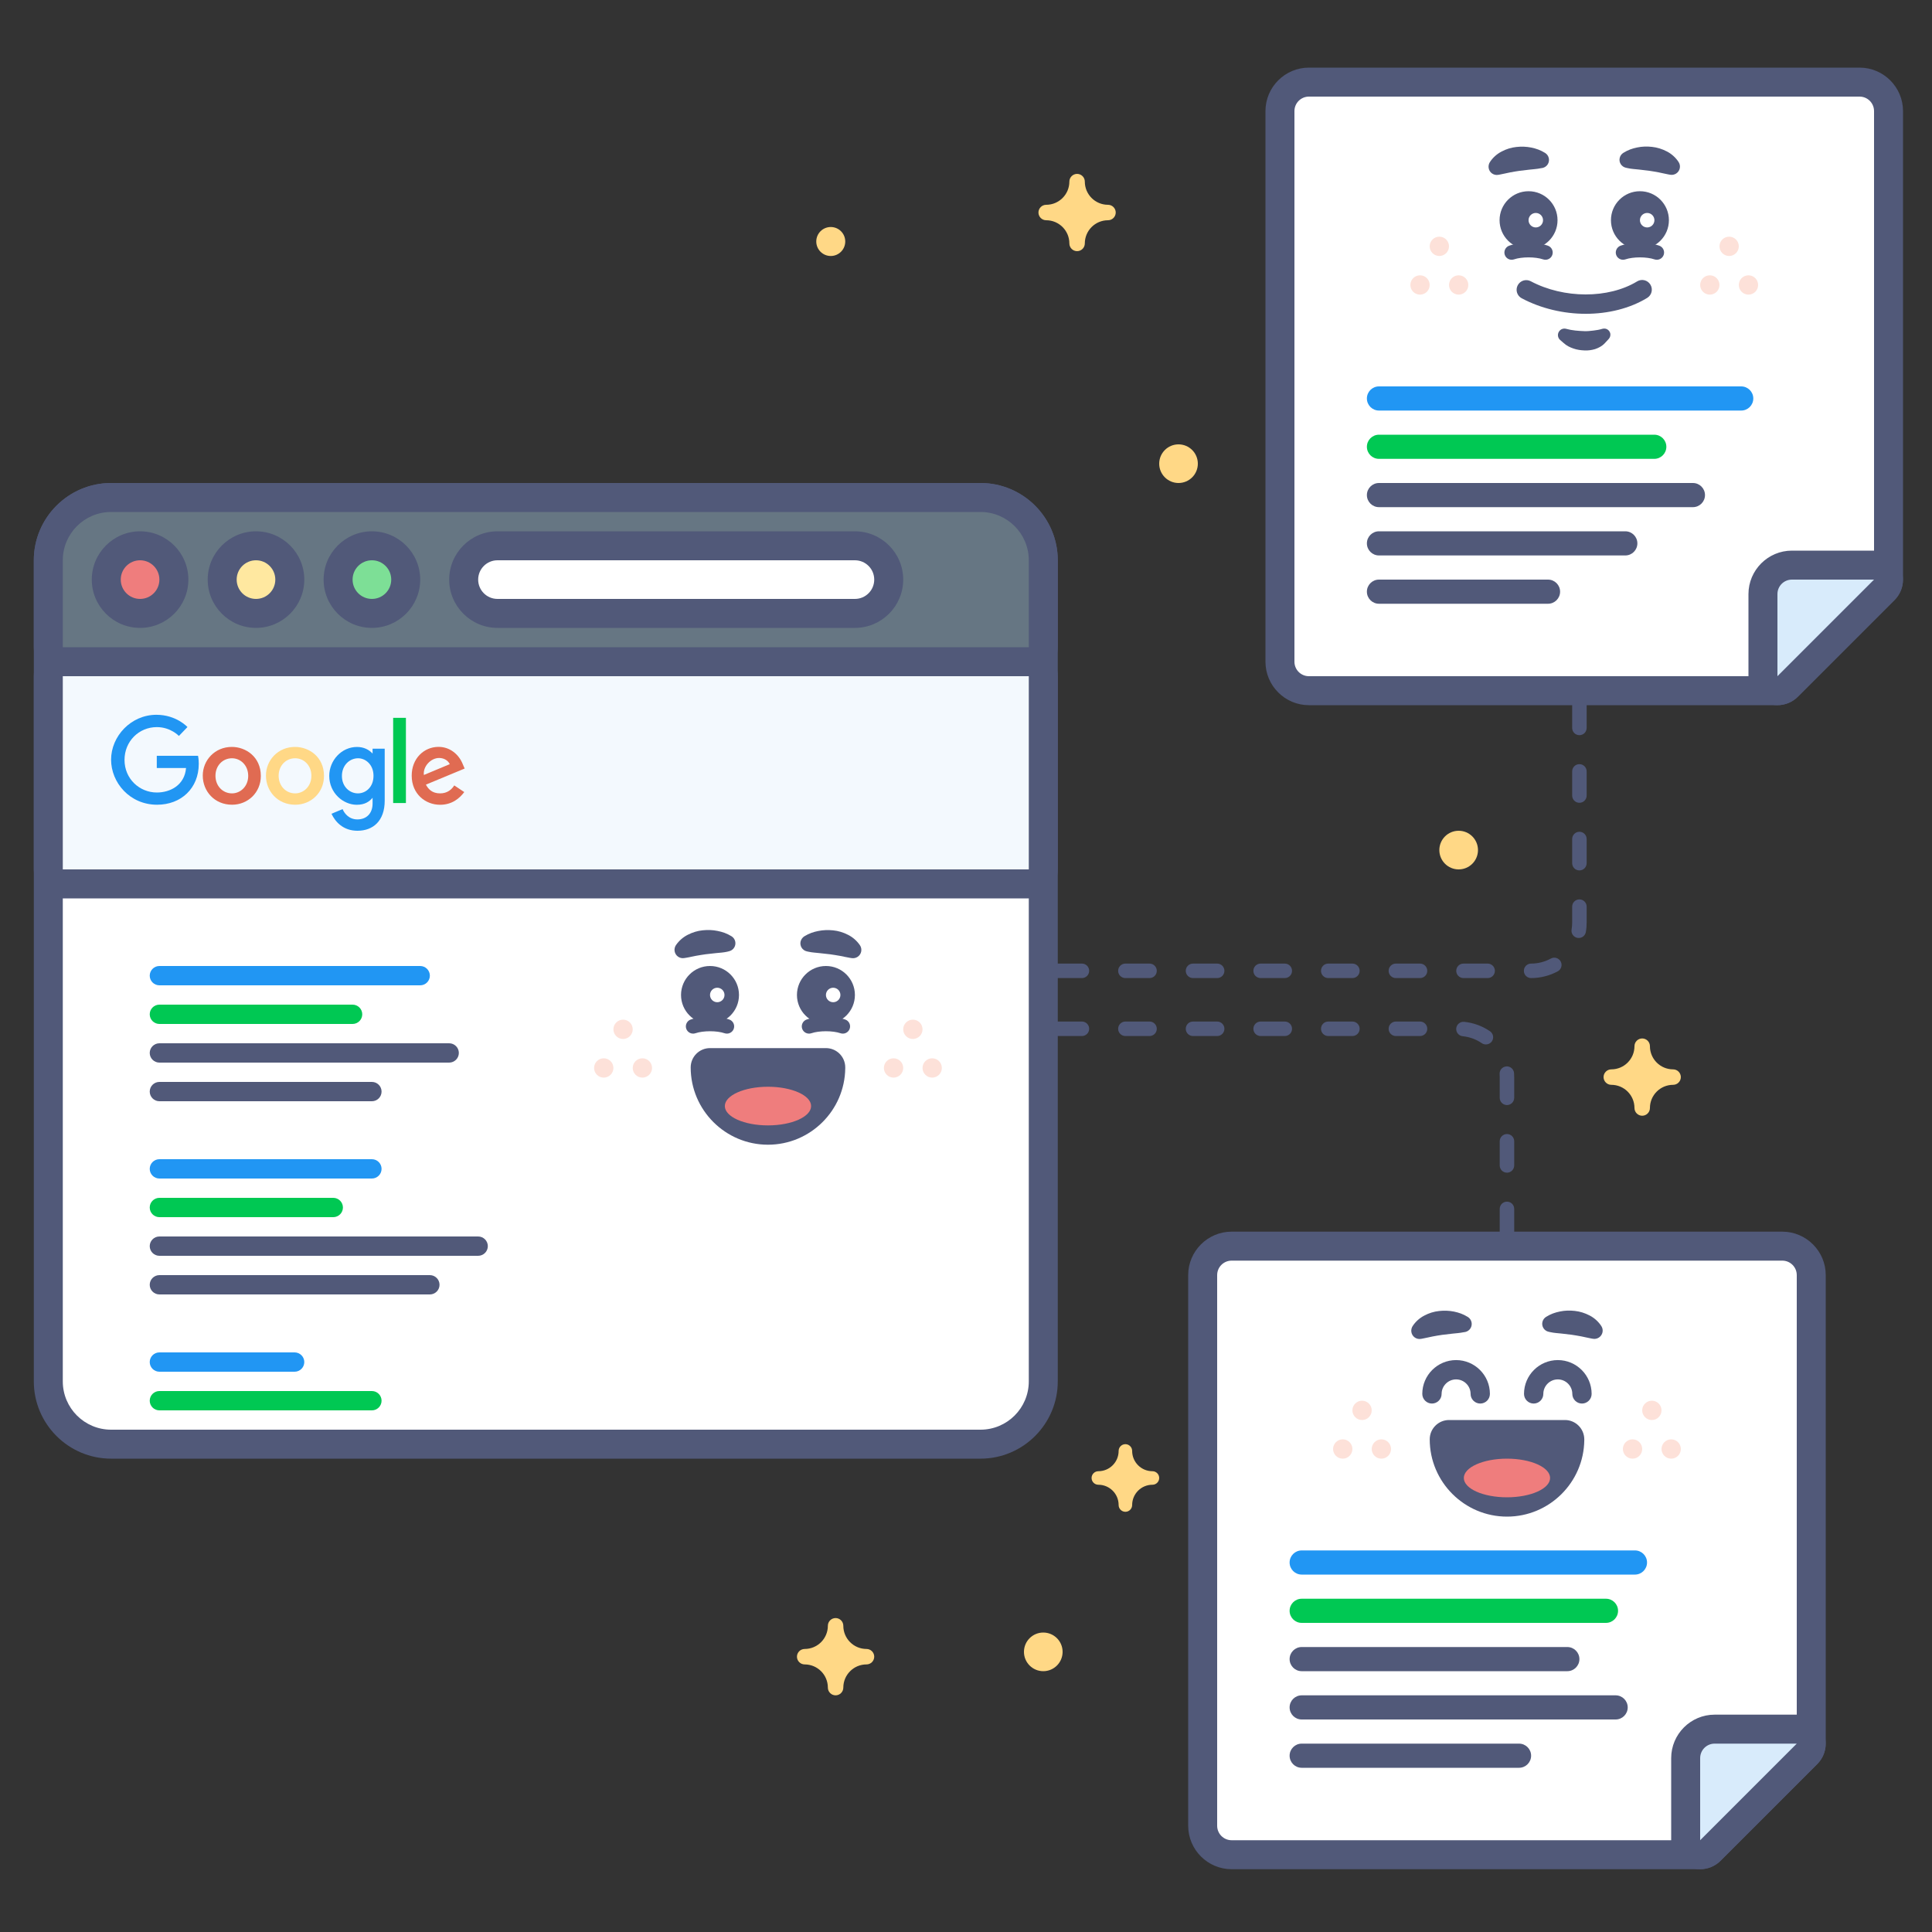 <?xml version="1.0" encoding="utf-8"?>
<!-- Generator: Adobe Illustrator 25.4.1, SVG Export Plug-In . SVG Version: 6.00 Build 0)  -->
<svg version="1.1" id="RLSA" xmlns="http://www.w3.org/2000/svg" xmlns:xlink="http://www.w3.org/1999/xlink" x="0px" y="0px"
	 viewBox="0 0 400 400" style="enable-background:new 0 0 400 400;" xml:space="preserve">
<rect x="0" y="0" width="400" height="400" fill="#333333" stroke="none"/>
<style type="text/css">
	.st0{fill:none;}
	.st1{fill:#FFFFFF;}
	.st2{fill:#515979;}
	.st3{fill:#2196F3;}
	.st4{fill:#00C853;}
	.st5{fill:#D8EBFB;}
	.st6{fill:#EF7D7D;}
	.st7{fill:#FDE1D9;}
	.st8{fill:#FFD886;}
	.st9{fill:#F3F9FE;}
	.st10{fill:#667683;}
	.st11{fill:#FFE8A0;}
	.st12{fill:#7DDF96;}
	.st13{fill:#E06B52;}
</style>
<rect class="st0" width="400" height="400"/>
<path class="st1" d="M255,384c-3.31,0-6-2.69-6-6V264c0-3.31,2.69-6,6-6h114c3.31,0,6,2.69,6,6v97c0,0.8-0.32,1.56-0.88,2.12l-20,20
	c-0.56,0.56-1.33,0.88-2.12,0.88H255z"/>
<path class="st2" d="M369,261c1.66,0,3,1.34,3,3v97l-20,20h-97c-1.66,0-3-1.34-3-3V264c0-1.66,1.34-3,3-3H369 M369,255H255
	c-4.96,0-9,4.04-9,9v114c0,4.96,4.04,9,9,9h97c1.59,0,3.12-0.63,4.24-1.76l20-20c1.13-1.13,1.76-2.65,1.76-4.24v-97
	C378,259.04,373.96,255,369,255L369,255z"/>
<path class="st3" d="M338.5,326h-69c-1.38,0-2.5-1.12-2.5-2.5l0,0c0-1.38,1.12-2.5,2.5-2.5h69c1.38,0,2.5,1.12,2.5,2.5l0,0
	C341,324.88,339.88,326,338.5,326z"/>
<path class="st2" d="M324.5,346h-55c-1.38,0-2.5-1.12-2.5-2.5l0,0c0-1.38,1.12-2.5,2.5-2.5h55c1.38,0,2.5,1.12,2.5,2.5l0,0
	C327,344.88,325.88,346,324.5,346z"/>
<path class="st2" d="M334.5,356h-65c-1.38,0-2.5-1.12-2.5-2.5l0,0c0-1.38,1.12-2.5,2.5-2.5h65c1.38,0,2.5,1.12,2.5,2.5l0,0
	C337,354.88,335.88,356,334.5,356z"/>
<path class="st2" d="M314.5,366h-45c-1.38,0-2.5-1.12-2.5-2.5l0,0c0-1.38,1.12-2.5,2.5-2.5h45c1.38,0,2.5,1.12,2.5,2.5l0,0
	C317,364.88,315.88,366,314.5,366z"/>
<path class="st4" d="M332.5,336h-63c-1.38,0-2.5-1.12-2.5-2.5l0,0c0-1.38,1.12-2.5,2.5-2.5h63c1.38,0,2.5,1.12,2.5,2.5l0,0
	C335,334.88,333.88,336,332.5,336z"/>
<path class="st5" d="M352,384c-0.39,0-0.78-0.07-1.15-0.23c-1.12-0.46-1.85-1.56-1.85-2.77v-17c0-3.31,2.69-6,6-6h17
	c1.21,0,2.31,0.73,2.77,1.85c0.46,1.12,0.21,2.41-0.65,3.27l-20,20C353.55,383.7,352.78,384,352,384z"/>
<path class="st2" d="M372,361l-20,20v-17c0-1.66,1.34-3,3-3H372 M372,355h-17c-4.96,0-9,4.04-9,9v17c0,2.43,1.46,4.61,3.7,5.54
	c0.74,0.31,1.52,0.46,2.29,0.46c1.56,0,3.1-0.61,4.24-1.76l20-20c1.72-1.72,2.23-4.3,1.3-6.54C376.61,356.46,374.43,355,372,355
	L372,355z M372,367L372,367L372,367L372,367z"/>
<path class="st2" d="M327.53,290.59c-1.1,0-2-0.9-2-2c0-1.65-1.35-3-3-3s-3,1.35-3,3c0,1.1-0.9,2-2,2s-2-0.9-2-2c0-3.86,3.14-7,7-7
	s7,3.14,7,7C329.53,289.69,328.63,290.59,327.53,290.59z"/>
<path class="st2" d="M320.09,272.65c0.97-0.61,1.86-0.91,2.88-1.12c0.99-0.21,2.03-0.24,3.08-0.12c1.04,0.11,2.1,0.44,3.07,0.95
	c0.97,0.5,1.83,1.28,2.42,2.19c0.52,0.8,0.29,1.86-0.51,2.38c-0.38,0.24-0.81,0.32-1.22,0.25l-0.4-0.07
	c-0.78-0.13-1.39-0.32-2.04-0.43c-0.65-0.1-1.27-0.25-1.96-0.33l-2.11-0.25c-0.72-0.08-1.55-0.12-2.25-0.28l-0.42-0.09
	c-0.92-0.2-1.5-1.11-1.29-2.02C319.44,273.26,319.72,272.88,320.09,272.65z"/>
<path class="st2" d="M306.47,290.59c-1.1,0-2-0.9-2-2c0-1.65-1.35-3-3-3s-3,1.35-3,3c0,1.1-0.9,2-2,2s-2-0.9-2-2c0-3.86,3.14-7,7-7
	s7,3.14,7,7C308.47,289.69,307.58,290.59,306.47,290.59z"/>
<path class="st2" d="M302.94,275.84c-0.7,0.15-1.53,0.2-2.25,0.28l-2.11,0.25c-0.68,0.08-1.3,0.22-1.96,0.33
	c-0.65,0.11-1.26,0.3-2.04,0.43l-0.39,0.07c-0.94,0.16-1.83-0.47-1.98-1.41c-0.07-0.44,0.03-0.87,0.25-1.22
	c0.59-0.92,1.45-1.69,2.42-2.19c0.96-0.52,2.02-0.84,3.07-0.95c1.04-0.12,2.08-0.08,3.08,0.12c1.01,0.21,1.9,0.51,2.88,1.12
	c0.79,0.5,1.03,1.55,0.54,2.34c-0.25,0.4-0.64,0.66-1.07,0.76L302.94,275.84z"/>
<path class="st2" d="M324.01,294h-24c-2.21,0-4,1.79-4,4c0,8.82,7.18,16,16,16c8.77,0,15.91-7.09,16-15.84c0-0.05,0-0.11,0-0.16
	C328,295.79,326.21,294,324.01,294z"/>
<ellipse class="st6" cx="312" cy="306" rx="8.93" ry="4"/>
<circle class="st7" cx="338" cy="300" r="2"/>
<circle class="st7" cx="346" cy="300" r="2"/>
<circle class="st7" cx="342" cy="292" r="2"/>
<circle class="st7" cx="278" cy="300" r="2"/>
<circle class="st7" cx="286" cy="300" r="2"/>
<circle class="st7" cx="282" cy="292" r="2"/>
<path class="st1" d="M271,143c-3.31,0-6-2.69-6-6V23c0-3.31,2.69-6,6-6h114c3.31,0,6,2.69,6,6v97c0,0.8-0.32,1.56-0.88,2.12l-20,20
	c-0.56,0.56-1.33,0.88-2.12,0.88H271z"/>
<path class="st2" d="M385,20c1.66,0,3,1.34,3,3v97l-20,20h-97c-1.66,0-3-1.34-3-3V23c0-1.66,1.34-3,3-3H385 M385,14H271
	c-4.96,0-9,4.04-9,9v114c0,4.96,4.04,9,9,9h97c1.59,0,3.12-0.63,4.24-1.76l20-20c1.13-1.13,1.76-2.65,1.76-4.24V23
	C394,18.04,389.96,14,385,14L385,14z"/>
<path class="st3" d="M360.5,85h-75c-1.38,0-2.5-1.12-2.5-2.5l0,0c0-1.38,1.12-2.5,2.5-2.5h75c1.38,0,2.5,1.12,2.5,2.5l0,0
	C363,83.88,361.88,85,360.5,85z"/>
<path class="st2" d="M350.5,105h-65c-1.38,0-2.5-1.12-2.5-2.5l0,0c0-1.38,1.12-2.5,2.5-2.5h65c1.38,0,2.5,1.12,2.5,2.5l0,0
	C353,103.88,351.88,105,350.5,105z"/>
<path class="st2" d="M336.5,115h-51c-1.38,0-2.5-1.12-2.5-2.5l0,0c0-1.38,1.12-2.5,2.5-2.5h51c1.38,0,2.5,1.12,2.5,2.5l0,0
	C339,113.88,337.88,115,336.5,115z"/>
<path class="st2" d="M320.5,125h-35c-1.38,0-2.5-1.12-2.5-2.5l0,0c0-1.38,1.12-2.5,2.5-2.5h35c1.38,0,2.5,1.12,2.5,2.5l0,0
	C323,123.88,321.88,125,320.5,125z"/>
<path class="st4" d="M342.5,95h-57c-1.38,0-2.5-1.12-2.5-2.5l0,0c0-1.38,1.12-2.5,2.5-2.5h57c1.38,0,2.5,1.12,2.5,2.5l0,0
	C345,93.88,343.88,95,342.5,95z"/>
<path class="st5" d="M368,143c-0.39,0-0.78-0.07-1.15-0.23c-1.12-0.46-1.85-1.56-1.85-2.77v-17c0-3.31,2.69-6,6-6h17
	c1.21,0,2.31,0.73,2.77,1.85c0.46,1.12,0.21,2.41-0.65,3.27l-20,20C369.55,142.7,368.78,143,368,143z"/>
<path class="st2" d="M388,120l-20,20v-17c0-1.66,1.34-3,3-3H388 M388,114h-17c-4.96,0-9,4.04-9,9v17c0,2.43,1.46,4.61,3.7,5.54
	c0.74,0.31,1.52,0.46,2.29,0.46c1.56,0,3.1-0.61,4.24-1.76l20-20c1.72-1.72,2.23-4.3,1.3-6.54C392.61,115.46,390.43,114,388,114
	L388,114z M388,126L388,126L388,126L388,126z"/>
<circle class="st7" cx="354" cy="59" r="2"/>
<circle class="st7" cx="362" cy="59" r="2"/>
<circle class="st7" cx="358" cy="51" r="2"/>
<circle class="st7" cx="294" cy="59" r="2"/>
<circle class="st7" cx="302" cy="59" r="2"/>
<circle class="st7" cx="298" cy="51" r="2"/>
<path class="st2" d="M336.03,53.78c-0.62,0-1.2-0.39-1.42-1.01c-0.27-0.78,0.15-1.64,0.93-1.91c2.24-0.77,5.74-0.77,7.98,0
	c0.78,0.27,1.2,1.12,0.93,1.91c-0.27,0.78-1.12,1.2-1.91,0.93c-1.6-0.55-4.42-0.55-6.02,0C336.35,53.75,336.19,53.78,336.03,53.78z"
	/>
<circle class="st2" cx="339.53" cy="45.59" r="6"/>
<circle class="st1" cx="341.03" cy="45.59" r="1.5"/>
<path class="st2" d="M336.09,31.65c0.97-0.61,1.86-0.91,2.88-1.12c0.99-0.21,2.03-0.24,3.08-0.12c1.04,0.11,2.1,0.44,3.07,0.95
	c0.97,0.5,1.83,1.28,2.42,2.19c0.52,0.8,0.29,1.86-0.51,2.38c-0.38,0.24-0.81,0.32-1.22,0.25l-0.4-0.07
	c-0.78-0.13-1.39-0.32-2.04-0.43c-0.65-0.1-1.27-0.25-1.96-0.33l-2.11-0.25c-0.72-0.08-1.55-0.12-2.25-0.28l-0.42-0.09
	c-0.92-0.2-1.5-1.11-1.29-2.02C335.44,32.26,335.72,31.88,336.09,31.65z"/>
<path class="st2" d="M319.97,53.78c-0.16,0-0.33-0.03-0.49-0.08c-1.6-0.55-4.42-0.55-6.02,0c-0.79,0.27-1.64-0.15-1.91-0.93
	c-0.27-0.78,0.15-1.64,0.93-1.91c2.24-0.77,5.74-0.77,7.98,0c0.78,0.27,1.2,1.12,0.93,1.91C321.18,53.39,320.6,53.78,319.97,53.78z"
	/>
<circle class="st2" cx="316.47" cy="45.59" r="6"/>
<circle class="st1" cx="317.97" cy="45.59" r="1.5"/>
<path class="st2" d="M318.94,34.84c-0.7,0.15-1.53,0.2-2.25,0.28l-2.11,0.25c-0.68,0.08-1.3,0.22-1.96,0.33
	c-0.65,0.11-1.26,0.3-2.04,0.43l-0.39,0.07c-0.94,0.16-1.83-0.47-1.98-1.41c-0.07-0.44,0.03-0.88,0.25-1.22
	c0.59-0.92,1.45-1.69,2.42-2.19c0.96-0.52,2.02-0.84,3.07-0.95c1.05-0.12,2.08-0.08,3.08,0.12c1.01,0.21,1.9,0.51,2.88,1.12
	c0.79,0.5,1.03,1.55,0.54,2.34c-0.25,0.4-0.64,0.66-1.07,0.76L318.94,34.84z"/>
<path class="st2" d="M328.31,64.97c-4.55,0-9.21-1.07-13.25-3.21c-0.98-0.52-1.35-1.73-0.83-2.7c0.52-0.98,1.73-1.35,2.7-0.83
	c6.83,3.63,16.09,3.64,22.02,0.03c0.94-0.58,2.17-0.28,2.75,0.67c0.57,0.94,0.28,2.17-0.67,2.75
	C337.43,63.87,332.93,64.97,328.31,64.97z"/>
<path class="st2" d="M324.26,68.08c1.22,0.34,2.49,0.43,3.75,0.48c0.63,0.03,1.26-0.05,1.89-0.12c0.63-0.07,1.25-0.18,1.85-0.36
	c0.68-0.21,1.4,0.17,1.61,0.85c0.14,0.45,0.01,0.92-0.29,1.25l-0.79,0.85c-0.61,0.66-1.32,1-2.04,1.25
	c-0.73,0.21-1.48,0.32-2.23,0.27c-0.37-0.02-0.75-0.04-1.12-0.11c-0.37-0.06-0.74-0.15-1.09-0.27c-0.72-0.24-1.42-0.57-2.04-1.13
	L323,70.38c-0.55-0.49-0.6-1.34-0.11-1.89C323.24,68.08,323.78,67.95,324.26,68.08z"/>
<path class="st2" d="M317,202.5c-0.83,0-1.5-0.67-1.5-1.5c0-0.83,0.67-1.5,1.5-1.5c1.42,0,2.83-0.36,4.08-1.04
	c0.72-0.4,1.64-0.13,2.04,0.6c0.4,0.73,0.13,1.64-0.6,2.04C320.83,202.01,318.92,202.5,317,202.5z M308,202.5h-5
	c-0.83,0-1.5-0.67-1.5-1.5c0-0.83,0.67-1.5,1.5-1.5h5c0.83,0,1.5,0.67,1.5,1.5C309.5,201.83,308.83,202.5,308,202.5z M294,202.5h-5
	c-0.83,0-1.5-0.67-1.5-1.5c0-0.83,0.67-1.5,1.5-1.5h5c0.83,0,1.5,0.67,1.5,1.5C295.5,201.83,294.83,202.5,294,202.5z M280,202.5h-5
	c-0.83,0-1.5-0.67-1.5-1.5c0-0.83,0.67-1.5,1.5-1.5h5c0.83,0,1.5,0.67,1.5,1.5C281.5,201.83,280.83,202.5,280,202.5z M266,202.5h-5
	c-0.83,0-1.5-0.67-1.5-1.5c0-0.83,0.67-1.5,1.5-1.5h5c0.83,0,1.5,0.67,1.5,1.5C267.5,201.83,266.83,202.5,266,202.5z M252,202.5h-5
	c-0.83,0-1.5-0.67-1.5-1.5c0-0.83,0.67-1.5,1.5-1.5h5c0.83,0,1.5,0.67,1.5,1.5C253.5,201.83,252.83,202.5,252,202.5z M238,202.5h-5
	c-0.83,0-1.5-0.67-1.5-1.5c0-0.83,0.67-1.5,1.5-1.5h5c0.83,0,1.5,0.67,1.5,1.5C239.5,201.83,238.83,202.5,238,202.5z M224,202.5h-5
	c-0.83,0-1.5-0.67-1.5-1.5c0-0.83,0.67-1.5,1.5-1.5h5c0.83,0,1.5,0.67,1.5,1.5C225.5,201.83,224.83,202.5,224,202.5z M326.86,194.2
	c-0.08,0-0.17-0.01-0.25-0.02c-0.82-0.14-1.37-0.92-1.23-1.73c0.08-0.48,0.12-0.97,0.12-1.45v-3.29c0-0.83,0.67-1.5,1.5-1.5
	s1.5,0.67,1.5,1.5V191c0,0.65-0.05,1.31-0.17,1.96C328.21,193.69,327.58,194.2,326.86,194.2z M327,180.21c-0.83,0-1.5-0.67-1.5-1.5
	v-5c0-0.83,0.67-1.5,1.5-1.5s1.5,0.67,1.5,1.5v5C328.5,179.54,327.83,180.21,327,180.21z M327,166.21c-0.83,0-1.5-0.67-1.5-1.5v-5
	c0-0.83,0.67-1.5,1.5-1.5s1.5,0.67,1.5,1.5v5C328.5,165.54,327.83,166.21,327,166.21z M327,152.21c-0.83,0-1.5-0.67-1.5-1.5v-5
	c0-0.83,0.67-1.5,1.5-1.5s1.5,0.67,1.5,1.5v5C328.5,151.54,327.83,152.21,327,152.21z"/>
<path class="st2" d="M312,256.79c-0.83,0-1.5-0.67-1.5-1.5v-5c0-0.83,0.67-1.5,1.5-1.5s1.5,0.67,1.5,1.5v5
	C313.5,256.11,312.83,256.79,312,256.79z M312,242.79c-0.83,0-1.5-0.67-1.5-1.5v-5c0-0.83,0.67-1.5,1.5-1.5s1.5,0.67,1.5,1.5v5
	C313.5,242.11,312.83,242.79,312,242.79z M312,228.79c-0.83,0-1.5-0.67-1.5-1.5V223c0-0.21-0.01-0.41-0.02-0.61
	c-0.06-0.83,0.56-1.54,1.39-1.6c0.81-0.07,1.54,0.56,1.6,1.39c0.02,0.27,0.03,0.55,0.03,0.82v4.28
	C313.5,228.11,312.83,228.79,312,228.79z M307.64,216.24c-0.29,0-0.59-0.08-0.85-0.26c-1.17-0.8-2.54-1.3-3.95-1.44
	c-0.82-0.08-1.43-0.82-1.34-1.64c0.08-0.82,0.82-1.42,1.64-1.34c1.91,0.19,3.76,0.86,5.35,1.95c0.68,0.47,0.86,1.4,0.39,2.08
	C308.59,216.02,308.12,216.24,307.64,216.24z M294,214.5h-5c-0.83,0-1.5-0.67-1.5-1.5s0.67-1.5,1.5-1.5h5c0.83,0,1.5,0.67,1.5,1.5
	S294.83,214.5,294,214.5z M280,214.5h-5c-0.83,0-1.5-0.67-1.5-1.5s0.67-1.5,1.5-1.5h5c0.83,0,1.5,0.67,1.5,1.5
	S280.83,214.5,280,214.5z M266,214.5h-5c-0.83,0-1.5-0.67-1.5-1.5s0.67-1.5,1.5-1.5h5c0.83,0,1.5,0.67,1.5,1.5
	S266.83,214.5,266,214.5z M252,214.5h-5c-0.83,0-1.5-0.67-1.5-1.5s0.67-1.5,1.5-1.5h5c0.83,0,1.5,0.67,1.5,1.5
	S252.83,214.5,252,214.5z M238,214.5h-5c-0.83,0-1.5-0.67-1.5-1.5s0.67-1.5,1.5-1.5h5c0.83,0,1.5,0.67,1.5,1.5
	S238.83,214.5,238,214.5z M224,214.5h-5c-0.83,0-1.5-0.67-1.5-1.5s0.67-1.5,1.5-1.5h5c0.83,0,1.5,0.67,1.5,1.5
	S224.83,214.5,224,214.5z"/>
<path class="st8" d="M166.6,341.4c2.65,0,4.8-2.15,4.8-4.8c0-0.88,0.72-1.6,1.6-1.6s1.6,0.72,1.6,1.6c0,2.65,2.15,4.8,4.8,4.8
	c0.88,0,1.6,0.72,1.6,1.6s-0.72,1.6-1.6,1.6c-2.65,0-4.8,2.15-4.8,4.8c0,0.88-0.72,1.6-1.6,1.6c-0.88,0-1.6-0.72-1.6-1.6
	c0-2.65-2.15-4.8-4.8-4.8c-0.88,0-1.6-0.72-1.6-1.6S165.72,341.4,166.6,341.4z"/>
<path class="st8" d="M227.4,304.6c2.32,0,4.2-1.88,4.2-4.2c0-0.77,0.63-1.4,1.4-1.4c0.77,0,1.4,0.63,1.4,1.4
	c0,2.32,1.88,4.2,4.2,4.2c0.77,0,1.4,0.63,1.4,1.4s-0.63,1.4-1.4,1.4c-2.32,0-4.2,1.88-4.2,4.2c0,0.77-0.63,1.4-1.4,1.4
	c-0.77,0-1.4-0.63-1.4-1.4c0-2.32-1.88-4.2-4.2-4.2c-0.77,0-1.4-0.63-1.4-1.4S226.63,304.6,227.4,304.6z"/>
<circle class="st8" cx="216" cy="342" r="4"/>
<path class="st8" d="M216.6,42.4c2.65,0,4.8-2.15,4.8-4.8c0-0.88,0.72-1.6,1.6-1.6s1.6,0.72,1.6,1.6c0,2.65,2.15,4.8,4.8,4.8
	c0.88,0,1.6,0.72,1.6,1.6s-0.72,1.6-1.6,1.6c-2.65,0-4.8,2.15-4.8,4.8c0,0.88-0.72,1.6-1.6,1.6s-1.6-0.72-1.6-1.6
	c0-2.65-2.15-4.8-4.8-4.8c-0.88,0-1.6-0.72-1.6-1.6S215.72,42.4,216.6,42.4z"/>
<circle class="st8" cx="172" cy="50" r="3"/>
<circle class="st8" cx="244" cy="96" r="4"/>
<path class="st8" d="M333.6,221.4c2.65,0,4.8-2.15,4.8-4.8c0-0.88,0.72-1.6,1.6-1.6s1.6,0.72,1.6,1.6c0,2.65,2.15,4.8,4.8,4.8
	c0.88,0,1.6,0.72,1.6,1.6s-0.72,1.6-1.6,1.6c-2.65,0-4.8,2.15-4.8,4.8c0,0.88-0.72,1.6-1.6,1.6s-1.6-0.72-1.6-1.6
	c0-2.65-2.15-4.8-4.8-4.8c-0.88,0-1.6-0.72-1.6-1.6S332.72,221.4,333.6,221.4z"/>
<circle class="st8" cx="302" cy="176" r="4"/>
<path class="st1" d="M23,299c-7.17,0-13-5.83-13-13V116c0-7.17,5.83-13,13-13h180c7.17,0,13,5.83,13,13v170c0,7.17-5.83,13-13,13H23
	z"/>
<path class="st2" d="M203,106c5.52,0,10,4.48,10,10v170c0,5.52-4.48,10-10,10H23c-5.52,0-10-4.48-10-10V116c0-5.52,4.48-10,10-10
	H203 M203,100H23c-8.82,0-16,7.18-16,16v170c0,8.82,7.18,16,16,16h180c8.82,0,16-7.18,16-16V116C219,107.18,211.82,100,203,100
	L203,100z"/>
<path class="st9" d="M13,183c-1.66,0-3-1.34-3-3v-40c0-1.66,1.34-3,3-3h200c1.66,0,3,1.34,3,3v40c0,1.66-1.34,3-3,3H13z"/>
<path class="st2" d="M213,140v40H13v-40H213 M213,134H13c-3.31,0-6,2.69-6,6v40c0,3.31,2.69,6,6,6h200c3.31,0,6-2.69,6-6v-40
	C219,136.69,216.31,134,213,134L213,134z"/>
<path class="st10" d="M13,137c-1.66,0-3-1.34-3-3v-18c0-7.17,5.83-13,13-13h180c7.17,0,13,5.83,13,13v18c0,1.66-1.34,3-3,3H13z"/>
<path class="st2" d="M203,106c5.52,0,10,4.48,10,10v18H13v-18c0-5.52,4.48-10,10-10H203 M203,100H23c-8.82,0-16,7.18-16,16v18
	c0,3.31,2.69,6,6,6h200c3.31,0,6-2.69,6-6v-18C219,107.18,211.82,100,203,100L203,100z"/>
<path class="st1" d="M103,127c-3.86,0-7-3.14-7-7s3.14-7,7-7h74c3.86,0,7,3.14,7,7s-3.14,7-7,7H103z"/>
<path class="st2" d="M177,116c2.21,0,4,1.79,4,4s-1.79,4-4,4h-74c-2.21,0-4-1.79-4-4s1.79-4,4-4H177 M177,110h-74
	c-5.51,0-10,4.49-10,10s4.49,10,10,10h74c5.51,0,10-4.49,10-10S182.51,110,177,110L177,110z"/>
<circle class="st6" cx="29" cy="120" r="7"/>
<path class="st2" d="M29,116c2.21,0,4,1.79,4,4s-1.79,4-4,4s-4-1.79-4-4S26.79,116,29,116 M29,110c-5.51,0-10,4.49-10,10
	s4.49,10,10,10s10-4.49,10-10S34.51,110,29,110L29,110z"/>
<circle class="st11" cx="53" cy="120" r="7"/>
<path class="st2" d="M53,116c2.21,0,4,1.79,4,4s-1.79,4-4,4s-4-1.79-4-4S50.79,116,53,116 M53,110c-5.51,0-10,4.49-10,10
	s4.49,10,10,10s10-4.49,10-10S58.51,110,53,110L53,110z"/>
<circle class="st12" cx="77" cy="120" r="7"/>
<path class="st2" d="M77,116c2.21,0,4,1.79,4,4s-1.79,4-4,4s-4-1.79-4-4S74.79,116,77,116 M77,110c-5.51,0-10,4.49-10,10
	s4.49,10,10,10s10-4.49,10-10S82.51,110,77,110L77,110z"/>
<path class="st3" d="M41,156.48h-8.54v2.53h6.06c-0.3,3.55-3.26,5.07-6.05,5.07c-3.57,0-6.69-2.81-6.69-6.75
	c0-3.84,2.97-6.79,6.69-6.79c2.87,0,4.57,1.83,4.57,1.83l1.77-1.84c0,0-2.28-2.54-6.43-2.54c-5.29,0-9.38,4.46-9.38,9.29
	c0,4.73,3.85,9.33,9.52,9.33c4.98,0,8.63-3.41,8.63-8.46C41.15,157.09,41,156.48,41,156.48L41,156.48z"/>
<path class="st13" d="M54,160.65c0,3.46-2.69,5.96-5.96,5.96c-3.62,0-6.06-2.79-6.06-6.03c0-3.2,2.51-5.94,6.02-5.94
	C50.87,154.64,54,156.68,54,160.65z M48.03,156.99c-1.94,0-3.42,1.55-3.42,3.62c0,2.12,1.51,3.65,3.42,3.65
	c1.74,0,3.36-1.43,3.36-3.63C51.38,158.38,49.75,156.99,48.03,156.99L48.03,156.99z"/>
<path class="st8" d="M67.08,160.65c0,3.46-2.69,5.96-5.96,5.96c-3.62,0-6.06-2.79-6.06-6.03c0-3.2,2.51-5.94,6.02-5.94
	C63.96,154.64,67.08,156.68,67.08,160.65z M61.11,156.99c-1.94,0-3.42,1.55-3.42,3.62c0,2.12,1.51,3.65,3.42,3.65
	c1.74,0,3.36-1.43,3.36-3.63C64.47,158.38,62.84,156.99,61.11,156.99L61.11,156.99z"/>
<path class="st3" d="M73.91,154.65c1.4,0,2.46,0.54,3.23,1.37v-1.01h2.51v10.75c0,4.23-2.44,6.24-5.64,6.24
	c-2.92,0-4.57-1.8-5.38-3.52l2.3-0.96c0.32,0.77,1.24,2.13,3.06,2.13c1.89,0,3.15-1.24,3.15-3.3v-1.18
	c-0.67,0.78-1.58,1.45-3.28,1.45c-2.76,0-5.69-2.39-5.69-5.99C68.17,157.46,70.69,154.65,73.91,154.65L73.91,154.65z M74.14,156.99
	c-1.69,0-3.35,1.37-3.35,3.67c0,2.21,1.6,3.6,3.31,3.6c1.62,0,3.23-1.29,3.23-3.63C77.34,158.34,75.72,156.99,74.14,156.99
	L74.14,156.99z"/>
<path class="st13" d="M90.8,154.63c2.39,0,4.2,1.6,4.98,3.51l0.42,0.98l-8.02,3.33c0.48,0.89,1.25,1.81,2.94,1.81
	c1.5,0,2.4-0.81,2.93-1.65l2.07,1.38c-0.93,1.24-2.48,2.63-5.01,2.63c-3.03,0-5.87-2.24-5.87-6.01
	C85.22,157.05,87.77,154.63,90.8,154.63L90.8,154.63z M87.76,160.45l5.36-2.24c-0.33-0.7-1.12-1.28-2.21-1.28
	C89.18,156.93,87.53,158.72,87.76,160.45z"/>
<path class="st4" d="M81.4,166.26h2.64v-17.64H81.4V166.26z"/>
<path class="st3" d="M77,244H33c-1.1,0-2-0.9-2-2l0,0c0-1.1,0.9-2,2-2h44c1.1,0,2,0.9,2,2l0,0C79,243.1,78.1,244,77,244z"/>
<path class="st2" d="M99,260H33c-1.1,0-2-0.9-2-2l0,0c0-1.1,0.9-2,2-2h66c1.1,0,2,0.9,2,2l0,0C101,259.1,100.1,260,99,260z"/>
<path class="st2" d="M89,268H33c-1.1,0-2-0.9-2-2l0,0c0-1.1,0.9-2,2-2h56c1.1,0,2,0.9,2,2l0,0C91,267.1,90.1,268,89,268z"/>
<path class="st4" d="M69,252H33c-1.1,0-2-0.9-2-2l0,0c0-1.1,0.9-2,2-2h36c1.1,0,2,0.9,2,2l0,0C71,251.1,70.1,252,69,252z"/>
<path class="st3" d="M61,284H33c-1.1,0-2-0.9-2-2l0,0c0-1.1,0.9-2,2-2h28c1.1,0,2,0.9,2,2l0,0C63,283.1,62.1,284,61,284z"/>
<path class="st4" d="M77,292H33c-1.1,0-2-0.9-2-2l0,0c0-1.1,0.9-2,2-2h44c1.1,0,2,0.9,2,2l0,0C79,291.1,78.1,292,77,292z"/>
<path class="st3" d="M87,204H33c-1.1,0-2-0.9-2-2l0,0c0-1.1,0.9-2,2-2h54c1.1,0,2,0.9,2,2l0,0C89,203.1,88.1,204,87,204z"/>
<path class="st2" d="M93,220H33c-1.1,0-2-0.9-2-2l0,0c0-1.1,0.9-2,2-2h60c1.1,0,2,0.9,2,2l0,0C95,219.1,94.1,220,93,220z"/>
<path class="st2" d="M77,228H33c-1.1,0-2-0.9-2-2l0,0c0-1.1,0.9-2,2-2h44c1.1,0,2,0.9,2,2l0,0C79,227.1,78.1,228,77,228z"/>
<path class="st4" d="M73,212H33c-1.1,0-2-0.9-2-2l0,0c0-1.1,0.9-2,2-2h40c1.1,0,2,0.9,2,2l0,0C75,211.1,74.1,212,73,212z"/>
<path class="st2" d="M150.5,214c-0.16,0-0.33-0.03-0.49-0.08c-1.6-0.55-4.42-0.55-6.02,0c-0.79,0.27-1.64-0.15-1.91-0.93
	s0.15-1.64,0.93-1.91c2.24-0.77,5.74-0.77,7.98,0c0.78,0.27,1.2,1.12,0.93,1.91C151.7,213.61,151.12,214,150.5,214z"/>
<circle class="st2" cx="171" cy="206" r="6"/>
<circle class="st1" cx="172.5" cy="206" r="1.5"/>
<path class="st2" d="M166.53,193.85c0.98-0.6,1.87-0.9,2.89-1.1c0.99-0.2,2.03-0.24,3.08-0.13c1.04,0.1,2.1,0.42,3.07,0.92
	c0.98,0.49,1.85,1.25,2.47,2.16c0.53,0.79,0.33,1.86-0.46,2.39c-0.37,0.25-0.81,0.34-1.23,0.28l-0.39-0.06
	c-0.79-0.12-1.41-0.3-2.07-0.41c-0.66-0.1-1.3-0.24-2-0.32l-2.15-0.24c-0.73-0.08-1.57-0.13-2.28-0.28l-0.41-0.09
	c-0.92-0.2-1.5-1.11-1.3-2.03C165.87,194.47,166.16,194.08,166.53,193.85z"/>
<path class="st2" d="M174.5,214c-0.16,0-0.33-0.03-0.49-0.08c-1.6-0.55-4.42-0.55-6.02,0c-0.79,0.27-1.64-0.15-1.91-0.93
	s0.15-1.64,0.93-1.91c2.24-0.77,5.74-0.77,7.98,0c0.78,0.27,1.2,1.12,0.93,1.91C175.7,213.61,175.12,214,174.5,214z"/>
<circle class="st2" cx="147" cy="206" r="6"/>
<circle class="st1" cx="148.5" cy="206" r="1.5"/>
<path class="st2" d="M150.53,197.05c-0.71,0.16-1.55,0.21-2.28,0.28l-2.15,0.24c-0.69,0.08-1.33,0.22-2,0.32
	c-0.67,0.11-1.28,0.29-2.07,0.41l-0.39,0.06c-0.94,0.15-1.82-0.5-1.97-1.44c-0.07-0.45,0.04-0.88,0.27-1.23
	c0.62-0.91,1.49-1.67,2.47-2.16c0.97-0.5,2.03-0.82,3.07-0.92c1.04-0.11,2.08-0.08,3.08,0.13c1.01,0.2,1.91,0.5,2.89,1.1
	c0.8,0.49,1.05,1.54,0.56,2.34c-0.25,0.41-0.65,0.67-1.08,0.77L150.53,197.05z"/>
<path class="st2" d="M171.01,217H147c-2.21,0-4,1.79-4,4c0,8.82,7.18,16,16,16c8.77,0,15.91-7.09,16-15.84c0-0.05,0-0.11,0-0.16
	C175,218.79,173.21,217,171.01,217z"/>
<ellipse class="st6" cx="159" cy="229" rx="8.93" ry="4"/>
<circle class="st7" cx="185" cy="221.11" r="2"/>
<circle class="st7" cx="193" cy="221.11" r="2"/>
<circle class="st7" cx="189" cy="213.11" r="2"/>
<circle class="st7" cx="125" cy="221.11" r="2"/>
<circle class="st7" cx="133" cy="221.11" r="2"/>
<circle class="st7" cx="129" cy="213.11" r="2"/>
</svg>
